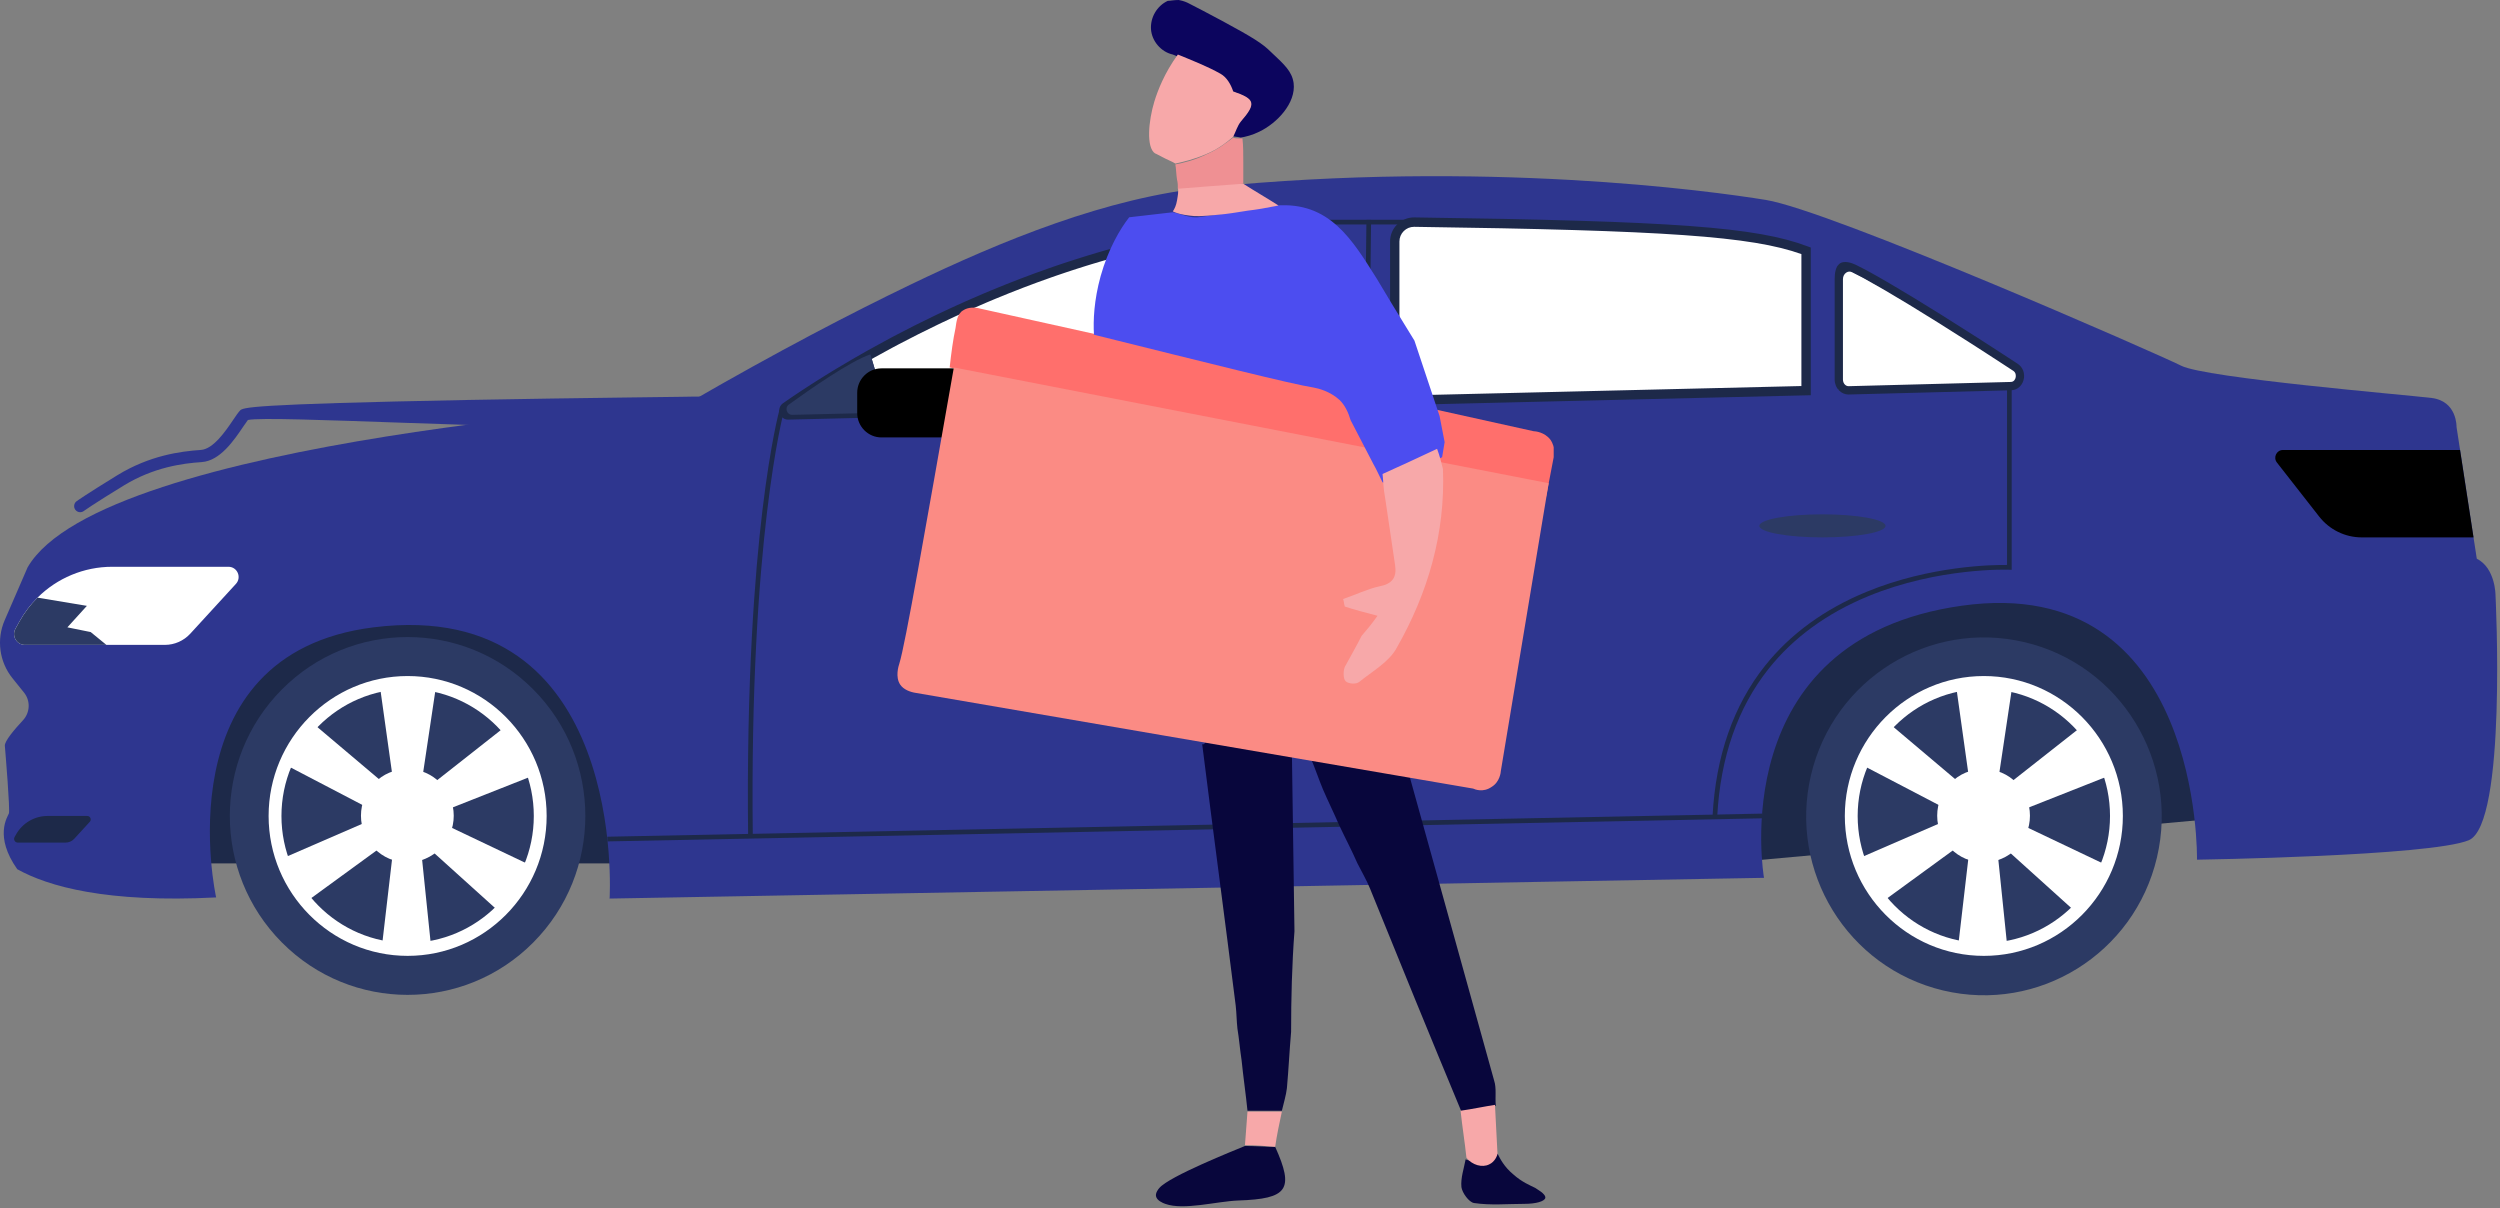 <svg width="298" height="144" viewBox="0 0 298 144" fill="none" xmlns="http://www.w3.org/2000/svg">
<rect x="0" y="0" width="298" height="144" fill="#808080" stroke="none"/>
<path d="M20.524 102.919H205.234L267.615 97.264C267.615 97.264 256.452 69.272 253.409 68.852C250.366 68.433 26.375 68.852 26.375 68.852L20.524 102.919Z" fill="#1D2949"/>
<path d="M294.265 100.161C289.669 102.053 261.882 102.475 261.882 102.475C261.882 102.475 262.51 68.201 233.887 72.195C205.267 76.19 210.269 104.637 210.269 104.637L72.665 107.11C72.665 107.11 74.901 70.978 44.519 74.779C19.277 77.936 25.763 106.973 25.763 106.973C12.739 107.649 5.758 105.672 2.057 103.61C2.055 103.61 2.055 103.608 2.055 103.608C-0.718 99.673 0.899 97.372 1.059 96.966C1.217 96.562 0.657 89.865 0.578 88.897C0.532 88.352 1.704 86.965 2.739 85.855C3.593 84.938 3.65 83.532 2.864 82.556L1.489 80.847C-0.082 78.897 -0.44 76.229 0.559 73.928L3.292 67.626C3.292 67.626 3.292 67.626 3.294 67.624C12.211 52.207 82.128 47.998 82.128 47.998C92.747 41.855 101.551 37.289 108.438 33.972C119.423 28.682 131.949 23.524 144.07 22.318C176.888 19.052 203.874 22.751 210.488 23.831C218.218 25.091 257.077 42.125 260.004 43.596C262.927 45.068 286.782 47.062 289.847 47.438C292.912 47.811 292.819 50.896 292.819 50.896L293.241 53.631L294.842 64.052L295.233 66.595C297.462 67.717 297.464 70.93 297.464 70.93C297.464 70.93 298.859 98.269 294.265 100.161Z" fill="#2E368F"/>
<path d="M63.567 112.342C71.841 104.014 71.841 90.511 63.567 82.183C55.292 73.855 41.876 73.855 33.601 82.183C25.326 90.511 25.326 104.014 33.601 112.342C41.876 120.671 55.292 120.671 63.567 112.342Z" fill="#2C3A64"/>
<path d="M48.589 113.939C39.451 113.939 32.018 106.458 32.018 97.261C32.018 88.065 39.451 80.584 48.589 80.584C57.727 80.584 65.16 88.065 65.16 97.261C65.16 106.458 57.727 113.939 48.589 113.939ZM48.589 82.127C40.296 82.127 33.549 88.917 33.549 97.264C33.549 105.61 40.296 112.4 48.589 112.4C56.882 112.4 63.629 105.61 63.629 97.264C63.629 88.917 56.882 82.127 48.589 82.127Z" fill="white"/>
<path d="M51.419 113.187H45.48L47.387 96.809L45.208 81.253L51.994 81.674L49.732 96.809L51.419 113.187Z" fill="white"/>
<path d="M36.27 107.657L33.301 102.482L48.348 95.957L60.645 86.281L63.675 92.406L49.519 97.999L36.27 107.657Z" fill="white"/>
<path d="M33.889 91.09L37.152 86.097L49.701 96.698L63.811 103.413L59.734 108.887L48.411 98.67L33.889 91.09Z" fill="white"/>
<path d="M43.027 97.233C43.027 94.159 45.502 91.668 48.556 91.668C51.61 91.668 54.085 94.159 54.085 97.233C54.085 100.306 51.61 102.797 48.556 102.797C45.504 102.797 43.027 100.306 43.027 97.233Z" fill="white"/>
<path d="M257.109 102.209C259.798 90.747 252.746 79.26 241.357 76.554C229.968 73.847 218.555 80.945 215.866 92.408C213.177 103.87 220.229 115.356 231.618 118.063C243.007 120.769 254.42 113.671 257.109 102.209Z" fill="#2C3A64"/>
<path d="M236.474 113.94C227.336 113.94 219.903 106.459 219.903 97.262C219.903 88.065 227.336 80.584 236.474 80.584C245.612 80.584 253.045 88.065 253.045 97.262C253.045 106.459 245.612 113.94 236.474 113.94ZM236.474 82.127C228.181 82.127 221.434 88.917 221.434 97.264C221.434 105.611 228.181 112.401 236.474 112.401C244.767 112.401 251.514 105.611 251.514 97.264C251.514 88.917 244.767 82.127 236.474 82.127Z" fill="white"/>
<path d="M239.303 113.187H233.366L235.272 96.809L233.094 81.253L239.88 81.674L237.618 96.809L239.303 113.187Z" fill="white"/>
<path d="M224.155 107.657L221.187 102.482L236.233 95.957L248.53 86.281L251.558 92.406L237.404 97.999L224.155 107.657Z" fill="white"/>
<path d="M221.774 91.09L225.037 86.097L237.586 96.698L251.696 103.413L247.619 108.887L236.296 98.67L221.774 91.09Z" fill="white"/>
<path d="M230.913 97.233C230.913 94.159 233.388 91.668 236.442 91.668C239.496 91.668 241.97 94.159 241.97 97.233C241.97 100.306 239.496 102.797 236.442 102.797C233.388 102.797 230.913 100.306 230.913 97.233Z" fill="white"/>
<path d="M28.121 69.601L22.682 75.534C21.901 76.386 20.802 76.87 19.65 76.87H2.967C1.985 76.87 1.364 75.805 1.842 74.94L2.318 74.083C2.908 73.023 3.634 72.067 4.47 71.237C4.472 71.235 4.475 71.235 4.475 71.235C6.811 68.914 9.992 67.56 13.371 67.56H27.233C28.288 67.56 28.837 68.821 28.121 69.601Z" fill="white"/>
<path d="M10.401 97.262H5.671C4.104 97.262 2.663 98.114 1.899 99.49L1.737 99.781C1.572 100.077 1.785 100.439 2.121 100.439H7.814C8.207 100.439 8.582 100.274 8.85 99.982L10.706 97.957C10.947 97.693 10.761 97.262 10.401 97.262Z" fill="#1D2949"/>
<path d="M239.515 45.985L168.783 47.676C167.397 47.709 166.256 46.588 166.256 45.192V28.79C166.256 27.498 167.305 26.458 168.588 26.478C198.751 26.9 209.087 27.746 215.287 29.899C220.754 31.798 233.541 39.603 240.149 43.565C241.261 44.232 240.814 45.954 239.515 45.985Z" fill="white"/>
<path d="M160.1 26.37C161.247 26.383 162.371 26.397 163.47 26.41V47.802L95.233 49.432C94.345 49.454 93.976 48.294 94.713 47.793C102.686 42.386 129.391 26.019 160.1 26.37Z" fill="white"/>
<path d="M239.273 45.989L239.236 45.991V43.017C239.477 43.163 239.712 43.302 239.94 43.439C241.116 44.143 240.642 45.958 239.273 45.989Z" fill="white"/>
<path d="M166.256 48.665L157.899 47.998L158.456 25.12H166.256V48.665Z" fill="#2E368F"/>
<path d="M219.186 48.665H215.285V28.121L219.186 30.477V48.665Z" fill="#2E368F"/>
<path d="M103.748 42.242L105.828 49.178L94.445 49.449C93.781 49.465 93.495 48.608 94.033 48.219C96.604 46.36 101.367 43.046 103.748 42.242Z" fill="#2C3A64"/>
<path d="M93.951 50.023C93.486 50.023 93.08 49.727 92.933 49.281C92.784 48.826 92.949 48.336 93.339 48.062L93.576 47.897C93.822 47.725 94.098 47.535 94.401 47.329C94.651 47.159 94.919 46.98 95.204 46.791L95.634 46.506C95.961 46.289 96.308 46.066 96.674 45.83C96.935 45.662 97.205 45.49 97.486 45.311L97.532 45.282C97.571 45.258 97.613 45.232 97.653 45.207C97.889 45.059 98.137 44.903 98.394 44.744L98.451 44.708C98.534 44.655 98.622 44.602 98.708 44.549C98.835 44.47 98.969 44.388 99.103 44.306C99.291 44.192 99.48 44.077 99.675 43.96C100.222 43.629 100.81 43.28 101.422 42.924C101.61 42.814 101.804 42.701 101.999 42.589C102.385 42.365 102.782 42.138 103.188 41.911L103.475 41.749C104.298 41.29 105.13 40.833 105.952 40.394L106.222 40.25C106.347 40.184 106.472 40.118 106.597 40.049C108.162 39.223 109.77 38.415 111.378 37.642L111.878 37.404C112.381 37.165 112.89 36.927 113.407 36.688C113.579 36.609 113.754 36.529 113.93 36.45C114.274 36.291 114.625 36.134 114.981 35.975L115.514 35.739C116.045 35.503 116.611 35.258 117.245 34.99C117.572 34.851 117.903 34.714 118.232 34.577C120.463 33.652 122.736 32.782 124.989 31.992L125.483 31.82C125.67 31.755 125.856 31.691 126.043 31.627L126.745 31.391C126.935 31.327 127.124 31.265 127.315 31.203L127.337 31.197C127.534 31.131 127.734 31.067 127.936 31.003C128.298 30.885 128.662 30.768 129.029 30.656C129.276 30.576 129.531 30.499 129.783 30.422C130.169 30.305 130.558 30.188 130.946 30.073L131.593 29.885C132.001 29.768 132.409 29.653 132.822 29.541C133.636 29.315 134.467 29.097 135.288 28.889L135.336 28.876C135.409 28.858 135.481 28.838 135.556 28.821C135.904 28.733 136.262 28.646 136.622 28.56C136.832 28.509 137.05 28.459 137.267 28.408L137.429 28.37C137.589 28.333 137.752 28.295 137.912 28.26C138.127 28.211 138.342 28.163 138.559 28.114C138.776 28.066 138.994 28.019 139.211 27.973C139.43 27.927 139.65 27.88 139.867 27.836C140.082 27.79 140.303 27.745 140.525 27.701L140.56 27.695C140.768 27.653 140.977 27.613 141.183 27.573C141.389 27.534 141.598 27.494 141.806 27.454C142.041 27.41 142.276 27.368 142.51 27.326C142.66 27.297 142.811 27.271 142.962 27.244L143.175 27.207C143.621 27.129 144.064 27.054 144.509 26.986C144.731 26.951 144.957 26.915 145.181 26.88L145.216 26.875C145.611 26.816 146.005 26.758 146.4 26.703C147.138 26.602 147.877 26.507 148.603 26.421L148.651 26.414C148.855 26.39 149.057 26.368 149.261 26.346C149.402 26.33 149.553 26.312 149.7 26.299C149.845 26.282 150.003 26.266 150.161 26.251C150.328 26.233 150.501 26.215 150.676 26.2C150.905 26.178 151.137 26.156 151.37 26.136C151.589 26.116 151.813 26.098 152.037 26.081C152.214 26.065 152.383 26.052 152.554 26.041L153.544 25.972C153.739 25.959 153.934 25.948 154.13 25.937L154.215 25.933C154.428 25.919 154.65 25.908 154.867 25.899C155.04 25.891 155.216 25.882 155.391 25.875H155.409C155.567 25.869 155.723 25.862 155.878 25.855L156.267 25.842C156.42 25.838 156.576 25.833 156.73 25.829C157.339 25.809 157.906 26.036 158.34 26.463C158.772 26.887 159.011 27.454 159.011 28.064V45.792C159.011 47.265 157.82 48.493 156.357 48.528L93.978 50.019C93.969 50.023 93.96 50.023 93.951 50.023ZM104.252 42.602L103.866 42.818C103.416 43.07 102.98 43.319 102.554 43.565C102.359 43.677 102.168 43.788 101.981 43.898C101.374 44.251 100.792 44.596 100.248 44.925C100.053 45.042 99.864 45.157 99.68 45.269C99.548 45.349 99.416 45.43 99.287 45.51C99.199 45.563 99.118 45.614 99.037 45.664L98.978 45.702C98.723 45.859 98.475 46.013 98.236 46.163L98.078 46.263C97.802 46.437 97.532 46.609 97.273 46.777C96.911 47.009 96.569 47.232 96.246 47.444L95.818 47.727C95.535 47.914 95.272 48.091 95.024 48.259C94.726 48.462 94.454 48.648 94.21 48.82L94.096 48.899L105.814 48.619L156.33 47.411C157.195 47.391 157.897 46.667 157.897 45.797V28.068C157.897 27.765 157.778 27.483 157.563 27.271C157.348 27.059 157.063 26.948 156.76 26.955C156.609 26.959 156.455 26.964 156.304 26.968L155.916 26.982C155.762 26.986 155.611 26.992 155.457 26.999H155.44C155.266 27.006 155.093 27.015 154.922 27.023C154.707 27.032 154.492 27.043 154.279 27.056L154.193 27.061C154.002 27.072 153.812 27.083 153.619 27.096L152.636 27.163C152.469 27.176 152.302 27.189 152.133 27.202C151.903 27.22 151.683 27.238 151.466 27.258C151.236 27.277 151.008 27.297 150.78 27.319C150.606 27.335 150.439 27.35 150.271 27.37C150.115 27.386 149.966 27.399 149.821 27.416C149.667 27.432 149.525 27.447 149.382 27.463C149.176 27.485 148.978 27.507 148.779 27.531L148.733 27.536C148.017 27.62 147.285 27.712 146.556 27.814C146.166 27.869 145.775 27.924 145.387 27.984L145.354 27.988C145.132 28.024 144.908 28.057 144.687 28.092C144.244 28.163 143.805 28.236 143.368 28.311L143.155 28.348C143.006 28.375 142.859 28.401 142.71 28.428C142.475 28.47 142.243 28.512 142.012 28.556C141.806 28.596 141.602 28.633 141.396 28.675C141.188 28.715 140.983 28.757 140.777 28.797L140.742 28.803C140.525 28.845 140.31 28.889 140.097 28.936C139.878 28.982 139.661 29.026 139.446 29.073C139.231 29.119 139.018 29.165 138.803 29.212C138.588 29.258 138.375 29.307 138.16 29.355C138 29.39 137.842 29.428 137.684 29.463L137.519 29.501C137.306 29.549 137.096 29.6 136.885 29.651C136.528 29.735 136.174 29.821 135.825 29.909C135.753 29.927 135.685 29.945 135.619 29.962L135.567 29.976C134.753 30.181 133.93 30.397 133.122 30.62C132.714 30.733 132.309 30.846 131.907 30.963L131.264 31.148C130.88 31.261 130.496 31.378 130.112 31.493C129.862 31.568 129.614 31.645 129.366 31.722C129.002 31.837 128.64 31.952 128.28 32.067C128.083 32.129 127.888 32.193 127.692 32.259L127.668 32.268C127.48 32.33 127.293 32.391 127.104 32.453L126.405 32.69C126.22 32.751 126.036 32.815 125.854 32.877L125.362 33.049C123.127 33.833 120.874 34.694 118.662 35.613C118.333 35.75 118.006 35.887 117.681 36.024C117.056 36.289 116.494 36.532 115.968 36.766L115.437 37.002C115.086 37.159 114.737 37.313 114.395 37.472C114.219 37.552 114.048 37.629 113.879 37.709C113.364 37.945 112.859 38.181 112.361 38.42L111.863 38.658C110.27 39.424 108.675 40.226 107.124 41.043C106.999 41.109 106.874 41.178 106.747 41.244L106.479 41.385C105.74 41.782 104.991 42.189 104.252 42.602Z" fill="#1D2949"/>
<path d="M220.351 47.027C219.934 47.027 219.539 46.861 219.232 46.561C218.889 46.225 218.692 45.746 218.692 45.247V33.277C218.692 32.597 218.793 31.727 219.339 31.382C219.835 31.071 220.669 31.299 221.193 31.557C221.774 31.844 222.18 32.051 222.4 32.171C222.424 32.182 222.455 32.199 222.487 32.217L222.724 32.347C225.688 33.977 229.907 36.541 235.267 39.97C235.496 40.115 235.724 40.261 235.947 40.405C236.487 40.752 237.014 41.092 237.518 41.418L239.399 42.639C239.725 42.851 240.039 43.057 240.338 43.253C240.379 43.28 240.425 43.311 240.471 43.339L240.513 43.366C241.138 43.777 241.417 44.558 241.204 45.313C241.002 46.029 240.421 46.504 239.721 46.521L239.517 46.526L220.392 47.025C220.379 47.027 220.364 47.027 220.351 47.027ZM220.456 32.374C220.296 32.374 220.166 32.436 220.089 32.484C219.833 32.645 219.679 32.941 219.679 33.277V45.247C219.679 45.479 219.767 45.7 219.92 45.85C220.046 45.974 220.204 46.038 220.368 46.033L239.697 45.528C240.092 45.517 240.224 45.154 240.254 45.042C240.327 44.783 240.296 44.408 239.976 44.198L239.934 44.172C239.89 44.143 239.848 44.117 239.804 44.088C239.502 43.889 239.188 43.684 238.863 43.472L236.987 42.253C236.483 41.926 235.956 41.586 235.419 41.242C235.195 41.098 234.969 40.952 234.741 40.809C229.398 37.391 225.197 34.838 222.253 33.217L222.014 33.087C221.989 33.074 221.965 33.061 221.941 33.047C221.728 32.93 221.322 32.725 220.761 32.447C220.649 32.394 220.548 32.374 220.456 32.374Z" fill="#1D2949"/>
<path d="M103.748 42.242L105.828 49.178L94.445 49.449C93.781 49.465 93.495 48.608 94.033 48.219C96.604 46.36 101.367 43.046 103.748 42.242Z" fill="#2C3A64"/>
<path d="M168.72 48.235C167.928 48.235 167.18 47.93 166.609 47.369C166.021 46.791 165.697 46.018 165.697 45.19V28.788C165.697 28.013 165.999 27.286 166.548 26.743C167.096 26.198 167.825 25.909 168.595 25.915C199.727 26.35 209.367 27.061 215.482 29.371L215.844 29.508V47.111L168.797 48.235C168.77 48.235 168.746 48.235 168.72 48.235ZM168.553 27.037C168.092 27.037 167.658 27.216 167.329 27.543C166.995 27.874 166.811 28.318 166.811 28.79V45.192C166.811 45.715 167.015 46.203 167.388 46.568C167.759 46.932 168.255 47.129 168.768 47.113L214.727 46.016V30.289C208.777 28.163 198.575 27.456 168.577 27.037C168.571 27.037 168.562 27.037 168.553 27.037Z" fill="#1D2949"/>
<path d="M294.842 64.058H281.525C279.544 64.058 277.672 63.144 276.446 61.576L271.408 55.135C270.935 54.528 271.362 53.638 272.13 53.638H293.238L294.842 64.058Z" fill="black"/>
<path d="M162.879 26.204L162.053 98.025L162.61 98.031L163.436 26.211L162.879 26.204Z" fill="#1D2949"/>
<path d="M210.06 96.982L72.39 99.736L72.401 100.297L210.072 97.543L210.06 96.982Z" fill="#1D2949"/>
<path d="M154.709 62.683C154.709 63.442 151.341 64.058 147.188 64.058C143.035 64.058 139.667 63.442 139.667 62.683C139.667 61.923 143.035 61.307 147.188 61.307C151.341 61.307 154.709 61.923 154.709 62.683Z" fill="#2C3A64"/>
<path d="M224.756 62.683C224.756 63.442 221.388 64.058 217.235 64.058C213.082 64.058 209.714 63.442 209.714 62.683C209.714 61.923 213.082 61.307 217.235 61.307C221.388 61.307 224.756 61.923 224.756 62.683Z" fill="#2C3A64"/>
<path d="M204.696 97.277L204.139 97.246C204.523 90.105 206.627 84.088 210.39 79.36C213.4 75.578 217.47 72.612 222.487 70.546C230.12 67.401 237.678 67.32 239.236 67.344V45.987H239.793V67.922L239.504 67.909C239.42 67.905 231.094 67.602 222.683 71.071C217.757 73.103 213.766 76.013 210.818 79.72C207.136 84.353 205.076 90.26 204.696 97.277Z" fill="#1D2949"/>
<path d="M89.175 99.66C88.96 81.133 89.984 68.318 90.882 60.825C91.856 52.697 92.898 48.899 92.909 48.862L93.447 49.012C93.405 49.16 89.322 64.286 89.734 99.651L89.175 99.66Z" fill="#1D2949"/>
<path d="M168.586 26.196H157.688V26.756H168.586V26.196Z" fill="#1D2949"/>
<path d="M12.684 76.872H2.967C1.985 76.872 1.364 75.808 1.842 74.942L2.318 74.085C2.908 73.025 3.634 72.069 4.47 71.239C4.472 71.237 4.475 71.237 4.475 71.237L10.357 72.217L8.033 74.779L10.811 75.342L12.684 76.872Z" fill="#2C3A64"/>
<path d="M9.558 61.057C9.332 61.057 9.11 60.951 8.97 60.752C8.74 60.426 8.814 59.973 9.139 59.739C9.185 59.706 10.326 58.891 13.994 56.643C17.843 54.285 21.515 53.797 23.944 53.633C25.438 53.532 26.912 51.355 27.792 50.052C28.115 49.575 28.369 49.2 28.593 48.957C28.942 48.577 29.304 48.184 55.912 47.672C68.916 47.422 84.971 47.274 82.119 47.274C82.117 47.274 85.088 47.274 85.09 47.274C85.485 47.274 85.5 48.224 85.57 48.617C86.45 53.448 81.237 51.043 80.84 51.048C60.978 51.266 32.246 49.478 29.549 50.063C29.4 50.255 29.196 50.555 28.983 50.869C27.889 52.488 26.234 54.934 24.036 55.082C21.759 55.234 18.319 55.691 14.74 57.882C11.133 60.09 9.984 60.911 9.973 60.92C9.85 61.013 9.703 61.057 9.558 61.057Z" fill="#2E368F"/>
<path d="M113.905 52.141H105.066C103.478 52.141 102.179 50.834 102.179 49.235V46.815C102.179 45.216 103.478 43.909 105.066 43.909H113.905C115.494 43.909 116.793 45.216 116.793 46.815V49.235C116.793 50.834 115.494 52.141 113.905 52.141Z" fill="black"/>
<g clip-path="url(#clip0)">
<path d="M160.1 90.5L160.2 90.6L160.3 90.5C162.8 91 165.4 91.5 167.9 92.1C171.3 104.3 174.7 116.6 178.1 128.8C178.4 129.7 178.2 130.8 178.3 131.8C176.9 132.1 175.5 132.3 174.2 132.5C170.5 123.6 166.9 114.8 163.3 105.9C162.9 104.9 162.3 103.9 161.8 102.9C161.1 101.3 160.3 99.8 159.6 98.3C159 96.9 158.3 95.5 157.7 94.1C157.2 92.9 156.8 91.7 156.3 90.5C157.5 90.5 158.8 90.5 160.1 90.5Z" fill="#08063C"/>
<path d="M153.9 123C153.7 125.3 153.6 127.5 153.4 129.7C153.3 130.6 153 131.5 152.8 132.4C151.4 132.4 150 132.4 148.7 132.4C148.5 130.4 148.2 128.4 148 126.4C147.8 125.1 147.7 123.8 147.5 122.6C147.4 121.7 147.4 120.8 147.3 119.9C146 109.5 144.6 99.1 143.3 88.7C143.5 88.8 143.6 88.6 143.7 88.5C147.1 89 150.6 89.6 154 90.1C154.1 97 154.2 104 154.3 111C154 115 153.9 119 153.9 123Z" fill="#08063C"/>
<path d="M152 136.7C154.3 141.8 153.5 142.9 147.6 143.1C145 143.2 141.1 144.3 138.9 143.5C138.6 143.4 137.9 143.1 137.8 142.6C137.7 142.2 138.1 141.7 138.2 141.6C139.4 140.2 147.2 137.1 148.4 136.6C149.6 136.6 150.8 136.7 152 136.7Z" fill="#08063C"/>
<path d="M178.5 137.5C178.8 138.1 179.3 139.1 180.4 140C181.4 140.9 182.4 141.3 183 141.6C183.1 141.7 184.3 142.3 184.2 142.8C184.1 143.2 183.1 143.5 181.7 143.5C179.7 143.5 177.7 143.7 175.7 143.4C175.1 143.3 174.3 142.2 174.2 141.5C174.1 140.4 174.5 139.3 174.7 138.2C176.1 138.6 177.5 139.3 178.5 137.5Z" fill="#08063C"/>
<path d="M113.2 43.8C136.9 48.9 160.6 54 184.3 59.2C184.6 57.6 184.9 56.1 185.2 54.5C185.2 54.4 185.5 53.4 184.8 52.4C184.1 51.5 183 51.4 182.8 51.4C172.8 49.2 116.9 36.8 116.9 36.8C116.2 36.6 115.4 36.6 114.8 37C114.1 37.4 114 38.4 113.9 39.1C113.6 40.5 113.4 42 113.2 43.8Z" fill="#FF6F6C"/>
<path d="M113.7 43.8C137.3 48.4 161 53 184.6 57.6L178.9 91.9C178.9 92 178.8 93.2 177.8 93.8C176.8 94.5 175.8 94.1 175.6 94C165.6 92.3 109.2 82.6 109.2 82.6C108.5 82.5 107.7 82.2 107.3 81.6C106.7 80.7 107.1 79.4 107.2 79.1C107.9 76.9 110.3 63.1 113.7 43.8Z" fill="#FB8B84"/>
<path d="M178.5 137.5C178.5 137.7 178.2 138.5 177.5 138.8C176.7 139.2 175.5 138.9 174.8 138C174.6 136.1 174.3 134.3 174.1 132.4C175.5 132.2 176.9 131.9 178.2 131.7C178.3 133.7 178.4 135.6 178.5 137.5Z" fill="#F7A8A9"/>
<path d="M152 136.7C150.8 136.6 149.6 136.5 148.4 136.5C148.5 135.2 148.6 133.8 148.7 132.5C150.1 132.5 151.5 132.5 152.8 132.5C152.5 133.9 152.2 135.3 152 136.7Z" fill="#F7A8A9"/>
<path d="M152.1 24.5C158.5 24 161.2 28.6 164.1 33.2C164.7 34.2 165.3 35.2 165.9 36.2C166.8 37.7 167.7 39.1 168.6 40.6C169.6 43.6 170.6 46.6 171.6 49.6C171.8 50.6 172 51.7 172.2 52.7C172.1 53.3 172 53.9 171.9 54.5C169.7 55.5 167.4 56.5 165.3 57.6C165.1 57.5 164.9 57.5 164.8 57.5C164.4 56.7 164.1 56 163.7 55.3C162.8 53.6 161.9 51.8 161 50.1C160.7 49.1 160.3 48.3 159.7 47.7C158.5 46.6 157.1 46.3 156.6 46.2C154 45.8 144.1 43.3 130.4 39.9C130.3 38.2 130.4 35.8 131.2 32.9C132.1 29.7 133.5 27.3 134.6 25.9C136.4 25.7 138.1 25.5 139.8 25.3C140.8 25.5 141.8 26 142.8 25.9C145.8 25.5 149 25 152.1 24.5Z" fill="#4C4DF0"/>
<path d="M162.3 75.8C162.9 75.1 163.5 74.4 164.2 73.4C162.7 73 161.5 72.7 160.3 72.3C160.2 72 160.2 71.7 160.1 71.4C161.6 70.9 163 70.2 164.4 69.9C166 69.6 166.5 68.8 166.3 67.4C165.9 64.7 165.5 62 165.1 59.3C164.9 58.3 164.9 57.4 164.8 56.5C167 55.5 169.2 54.5 171.3 53.5C171.6 54.3 171.8 55.1 172 55.9C172.3 63.6 170.2 70.7 166.5 77.2C165.6 78.9 163.6 80 162 81.3C161.6 81.6 160.7 81.5 160.4 81.2C160.1 80.9 160.1 80 160.3 79.5C161 78.2 161.7 77 162.3 75.8Z" fill="#F7A8A9"/>
<path d="M141.7 0.4C142.7 0.9 144 1.6 145.7 2.5C149.4 4.5 150.5 5.2 151.5 6.2C153.1 7.7 154 8.5 154.2 9.9C154.5 12.3 152.2 14.7 150.1 15.7C149.3 16.1 148.5 16.3 147.9 16.4C147.5 16.3 147.1 16.3 146.8 16.2C147.1 15.6 147.3 14.9 147.8 14.5C149.8 12.3 149.6 11.8 146.8 10.9C146.4 10.1 145.9 9.2 145.2 8.8C143.5 7.9 141.6 7.3 139.8 6.5C138.4 6.2 137.3 4.9 137.2 3.5C137.1 2.1 137.9 0.7 139.2 0.1C139.5 0.1 139.9 0 140.5 0C141.1 0.1 141.5 0.3 141.7 0.4Z" fill="#0C055E"/>
<path d="M152.4 24.5C150.9 24.8 149.7 25 148.8 25.1C147.5 25.3 146.4 25.5 145.2 25.6C143.2 25.8 142.5 25.8 141.8 25.7C140.9 25.6 140.2 25.4 139.8 25.2C140 24.9 140.2 24.5 140.3 23.9C140.4 23.3 140.5 22.8 140.4 22.4C141.4 22.1 142.8 21.8 144.4 21.7C145.9 21.6 147.2 21.7 148.2 21.9C149.6 22.8 151 23.6 152.4 24.5Z" fill="#F7A8A9"/>
<path d="M148.2 21.9C146.9 22 145.6 22.1 144.2 22.2C142.9 22.3 141.7 22.4 140.4 22.5C140.4 22.1 140.4 21.8 140.3 21.4C140.2 20.8 140.2 20.1 140.1 19.6C141.1 19.4 142.4 19.1 143.8 18.4C145.2 17.8 146.2 17 147 16.4C147.2 16.5 147.5 16.5 147.7 16.5C147.8 16.5 148 16.5 148.1 16.5C148.2 17.4 148.2 18.3 148.2 19.3C148.2 20.2 148.2 21.1 148.2 21.9Z" fill="#EF9093"/>
<path d="M140.1 19.5C139.8 19.3 139.3 19.1 138.9 18.9C137.7 18.3 137.8 18.3 137.7 18.3C136.6 17.6 136.9 14.4 137.6 12.1C138 10.8 138.8 8.7 140.4 6.5C142.1 7.2 143.9 7.9 145.5 8.8C146.2 9.2 146.7 10 147 10.9C149.6 11.8 149.8 12.3 147.9 14.5C147.5 15 147.3 15.7 147 16.3C146.3 16.9 145.2 17.8 143.7 18.4C142.3 19 141 19.3 140.1 19.5Z" fill="#F7A8A9"/>
</g>
<defs>
<clipPath id="clip0">
<rect width="78.2" height="143.8" fill="white" transform="translate(107)"/>
</clipPath>
</defs>
</svg>
